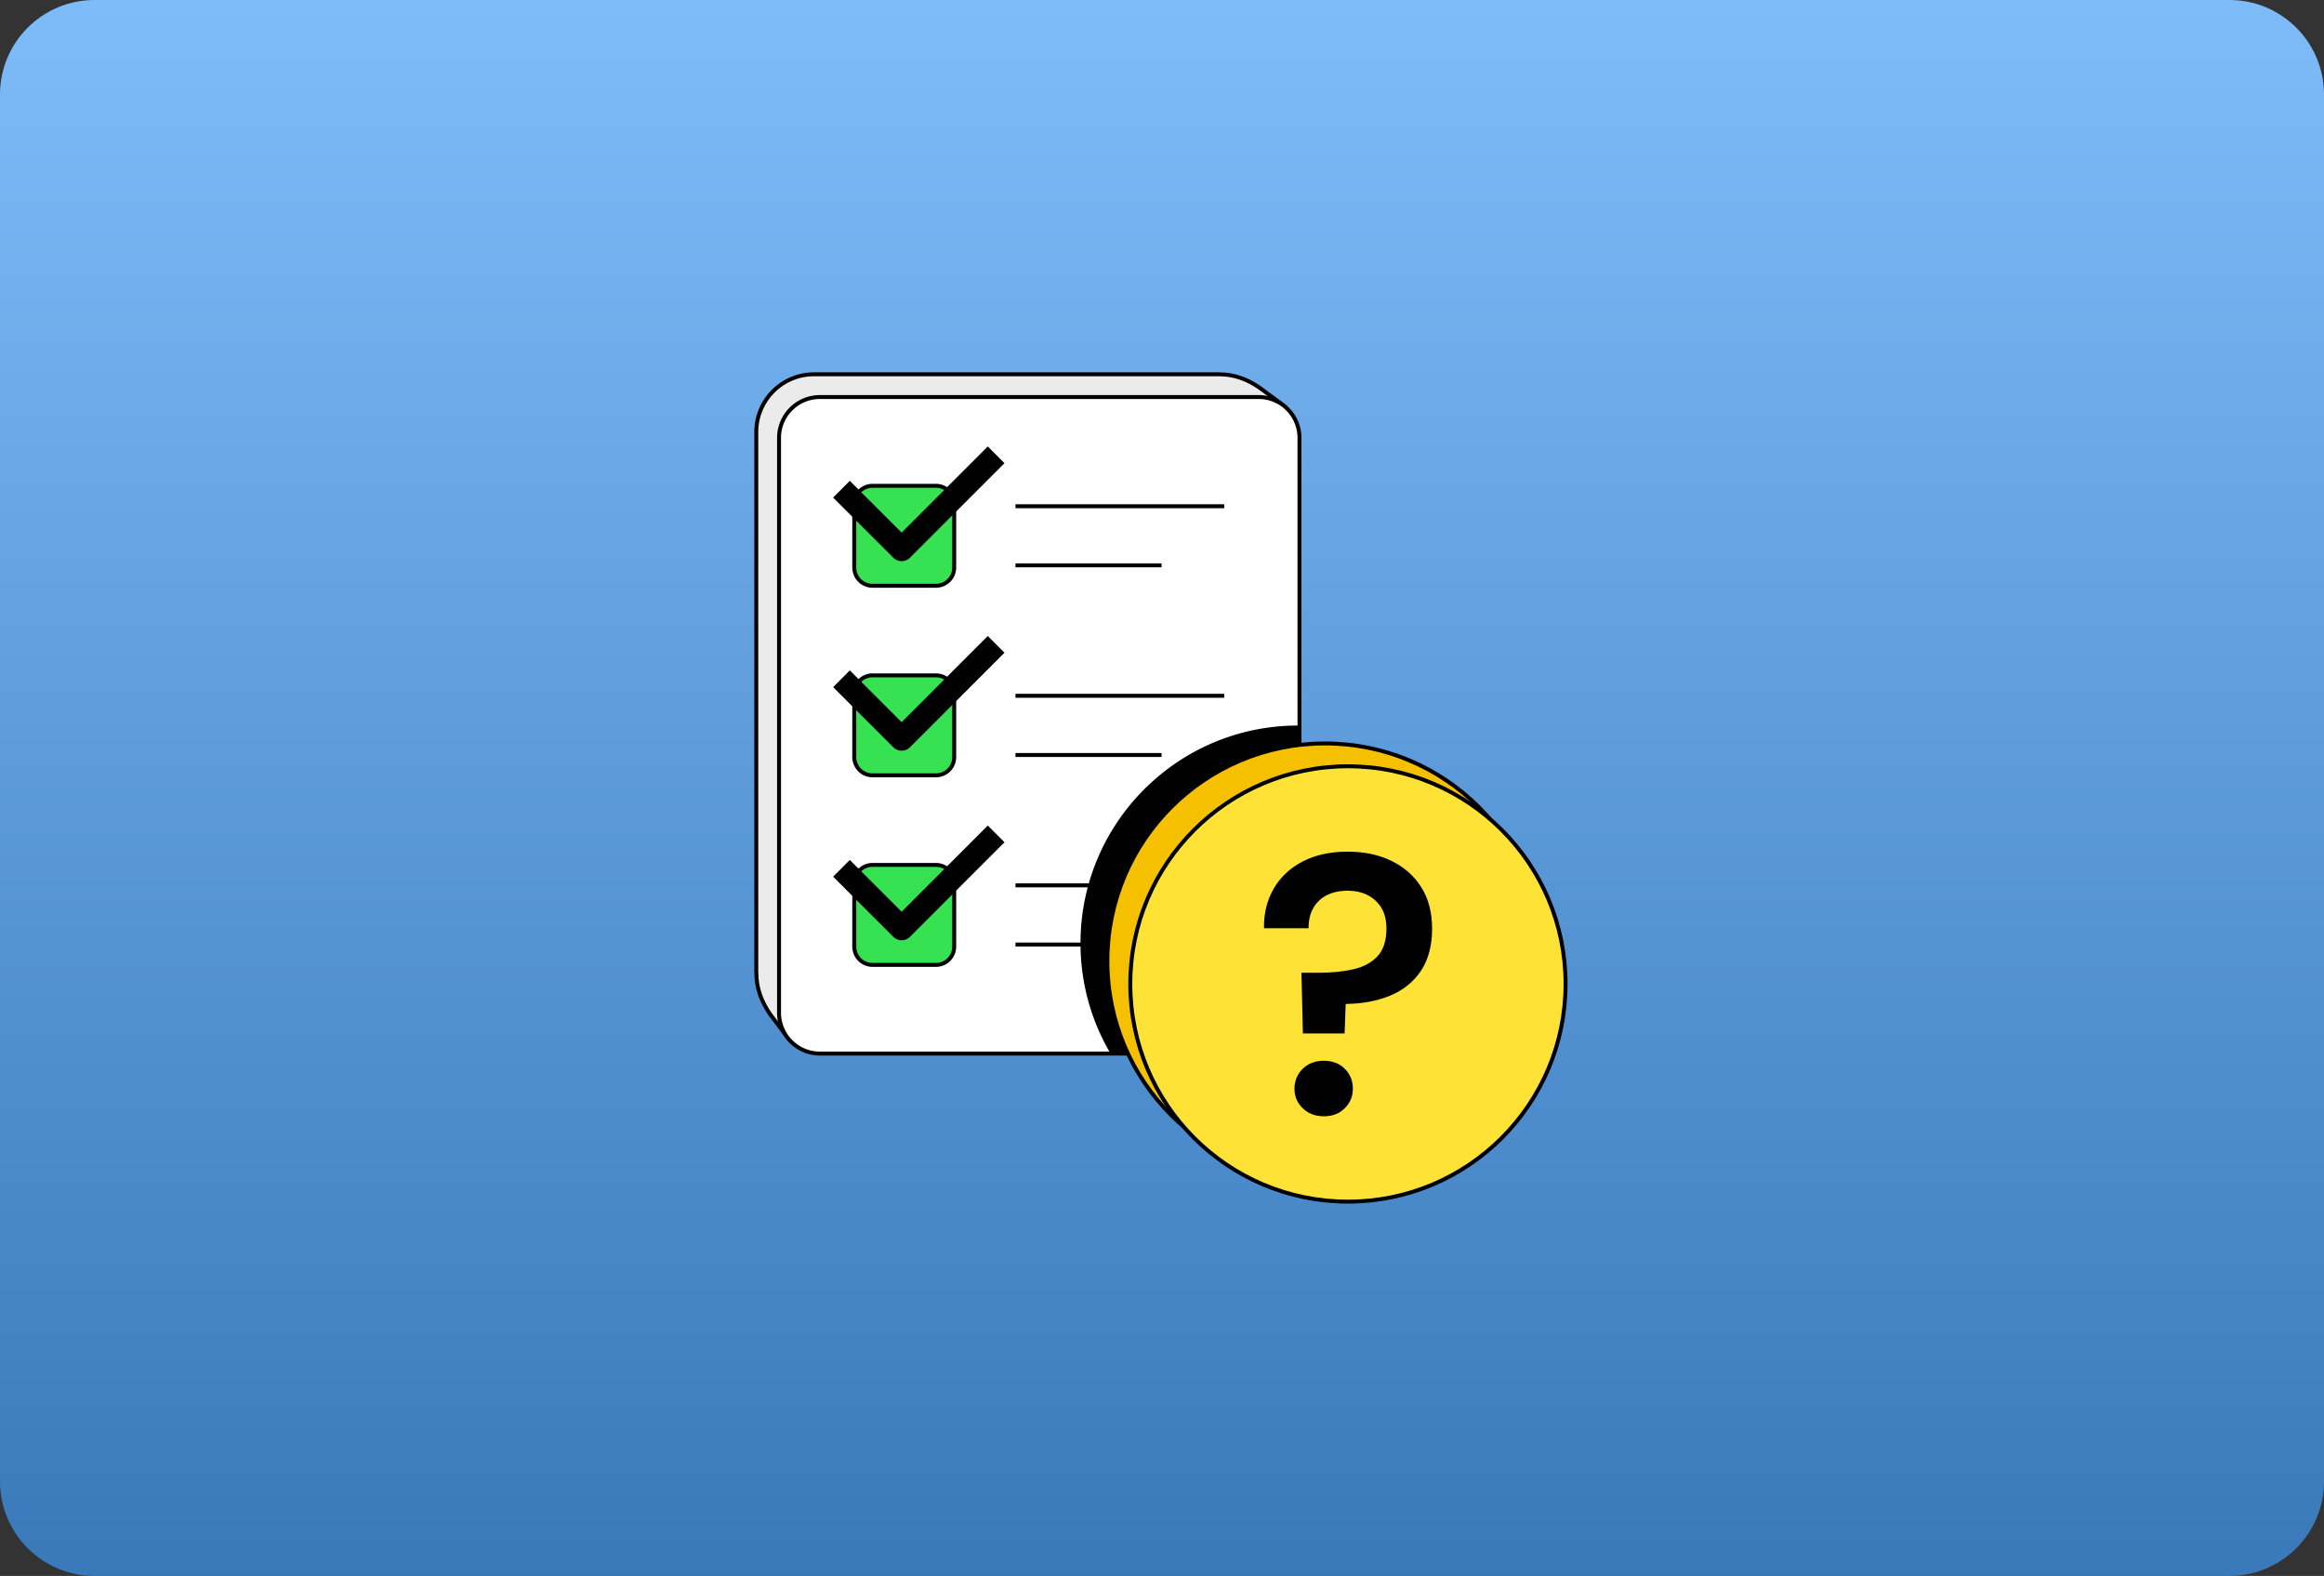 <svg xmlns="http://www.w3.org/2000/svg" width="590" height="400" fill="none" xmlns:v="https://vecta.io/nano"><rect width="100%" height="100%" fill="#333333" stroke="none"/><path d="M0 24C0 10.745 10.745 0 24 0h542c13.255 0 24 10.745 24 24v352c0 13.255-10.745 24-24 24H24c-13.255 0-24-10.745-24-24V24z" fill="url(#A)"/><g stroke="#000" stroke-linejoin="round"><path d="M192 247.043v-137.4C192 101.548 198.548 95 206.643 95h102.863c3.774 0 7.094 1.251 10.072 3.274.273.182 6.276 4.593 6.503 4.82 2.547 2.638-1.933 2.592-1.933 6.549v137.4c0 8.072-6.548 14.62-14.62 14.62H206.643c-3.979 0-3.525 4.889-6.162 2.32-.182-.159-4.843-6.389-4.979-6.571-2.161-3.138-3.479-6.526-3.479-10.369H192z" fill="#ebebeb"/><path d="M329.902 257.048V111.144a10.37 10.37 0 0 0-10.368-10.369h-111.39a10.37 10.37 0 0 0-10.368 10.369v145.904a10.37 10.37 0 0 0 10.368 10.368h111.39a10.37 10.37 0 0 0 10.368-10.368z" fill="#fff"/><path d="M257.802 176.604h53.001m-53.001 15.029h37.085m-37.085 33.082h53.001m-53.001 15.03h37.085"/><path d="M237.612 171.419h-16.098a4.64 4.64 0 0 0-4.639 4.639v16.098a4.64 4.64 0 0 0 4.639 4.638h16.098a4.64 4.64 0 0 0 4.638-4.638v-16.098a4.64 4.64 0 0 0-4.638-4.639zm0 48.113h-16.098a4.64 4.64 0 0 0-4.639 4.638v16.098a4.64 4.64 0 0 0 4.639 4.638h16.098a4.64 4.64 0 0 0 4.638-4.638V224.17a4.64 4.64 0 0 0-4.638-4.638z" fill="#36e152"/><g stroke-width="6"><path d="M213.625 220.396l15.279 15.256 23.988-23.987"/><use href="#B"/></g><path d="M257.802 128.492h53.001m-53.001 15.007h37.085"/><path d="M237.612 123.307h-16.098a4.64 4.64 0 0 0-4.639 4.639v16.097a4.64 4.64 0 0 0 4.639 4.639h16.098a4.64 4.64 0 0 0 4.638-4.639v-16.097a4.64 4.64 0 0 0-4.638-4.639z" fill="#36e152"/><use href="#B" y="-48.112" stroke-width="6"/></g><path d="M329.901 184.152h-.341c-30.513 0-55.251 24.738-55.251 55.252a55.04 55.04 0 0 0 7.64 28.035h37.584c5.73 0 10.368-4.639 10.368-10.369v-72.918z" fill="#000"/><g stroke="#000" stroke-miterlimit="10"><path d="M336.382 299.202c30.514 0 55.251-24.736 55.251-55.251S366.896 188.7 336.382 188.7s-55.252 24.737-55.252 55.251 24.737 55.251 55.252 55.251z" fill="#f4c000"/><path d="M342.203 305c30.515 0 55.252-24.737 55.252-55.251s-24.737-55.251-55.252-55.251-55.251 24.736-55.251 55.251S311.689 305 342.203 305z" fill="#ffe236"/></g><path d="M330.765 262.323l-.363-15.416h4.297c3.183 0 6.071-.273 8.686-.841s4.706-1.66 6.252-3.274 2.342-3.979 2.342-7.094-.909-5.343-2.706-7.049-4.206-2.569-7.184-2.569-5.548.864-7.276 2.569c-1.751 1.706-2.615 4.025-2.615 6.958h-11.301c-.068-3.729.751-7.071 2.433-10.005s4.116-5.229 7.322-6.912 7.048-2.523 11.527-2.523c4.161 0 7.868.773 11.073 2.341 3.206 1.547 5.73 3.775 7.572 6.685s2.751 6.435 2.751 10.596-.955 7.844-2.842 10.641-4.479 4.888-7.753 6.252-7.049 2.092-11.346 2.138l-.273 7.48h-10.55l-.046.023zm5.321 21.009c-2.183 0-3.979-.682-5.366-2.046-1.41-1.364-2.092-3.024-2.092-4.957s.705-3.683 2.092-5.048c1.41-1.364 3.183-2.046 5.366-2.046s3.956.682 5.32 2.046 2.047 3.047 2.047 5.048-.682 3.57-2.047 4.957c-1.364 1.364-3.137 2.046-5.32 2.046z" fill="#000"/><defs><linearGradient id="A" x1="295" y1="0" x2="295" y2="400" gradientUnits="userSpaceOnUse"><stop stop-color="#7ebbf9"/><stop offset="1" stop-color="#3979ba"/></linearGradient><path id="B" d="M213.625 172.283l15.279 15.257 23.988-23.988"/></defs></svg>